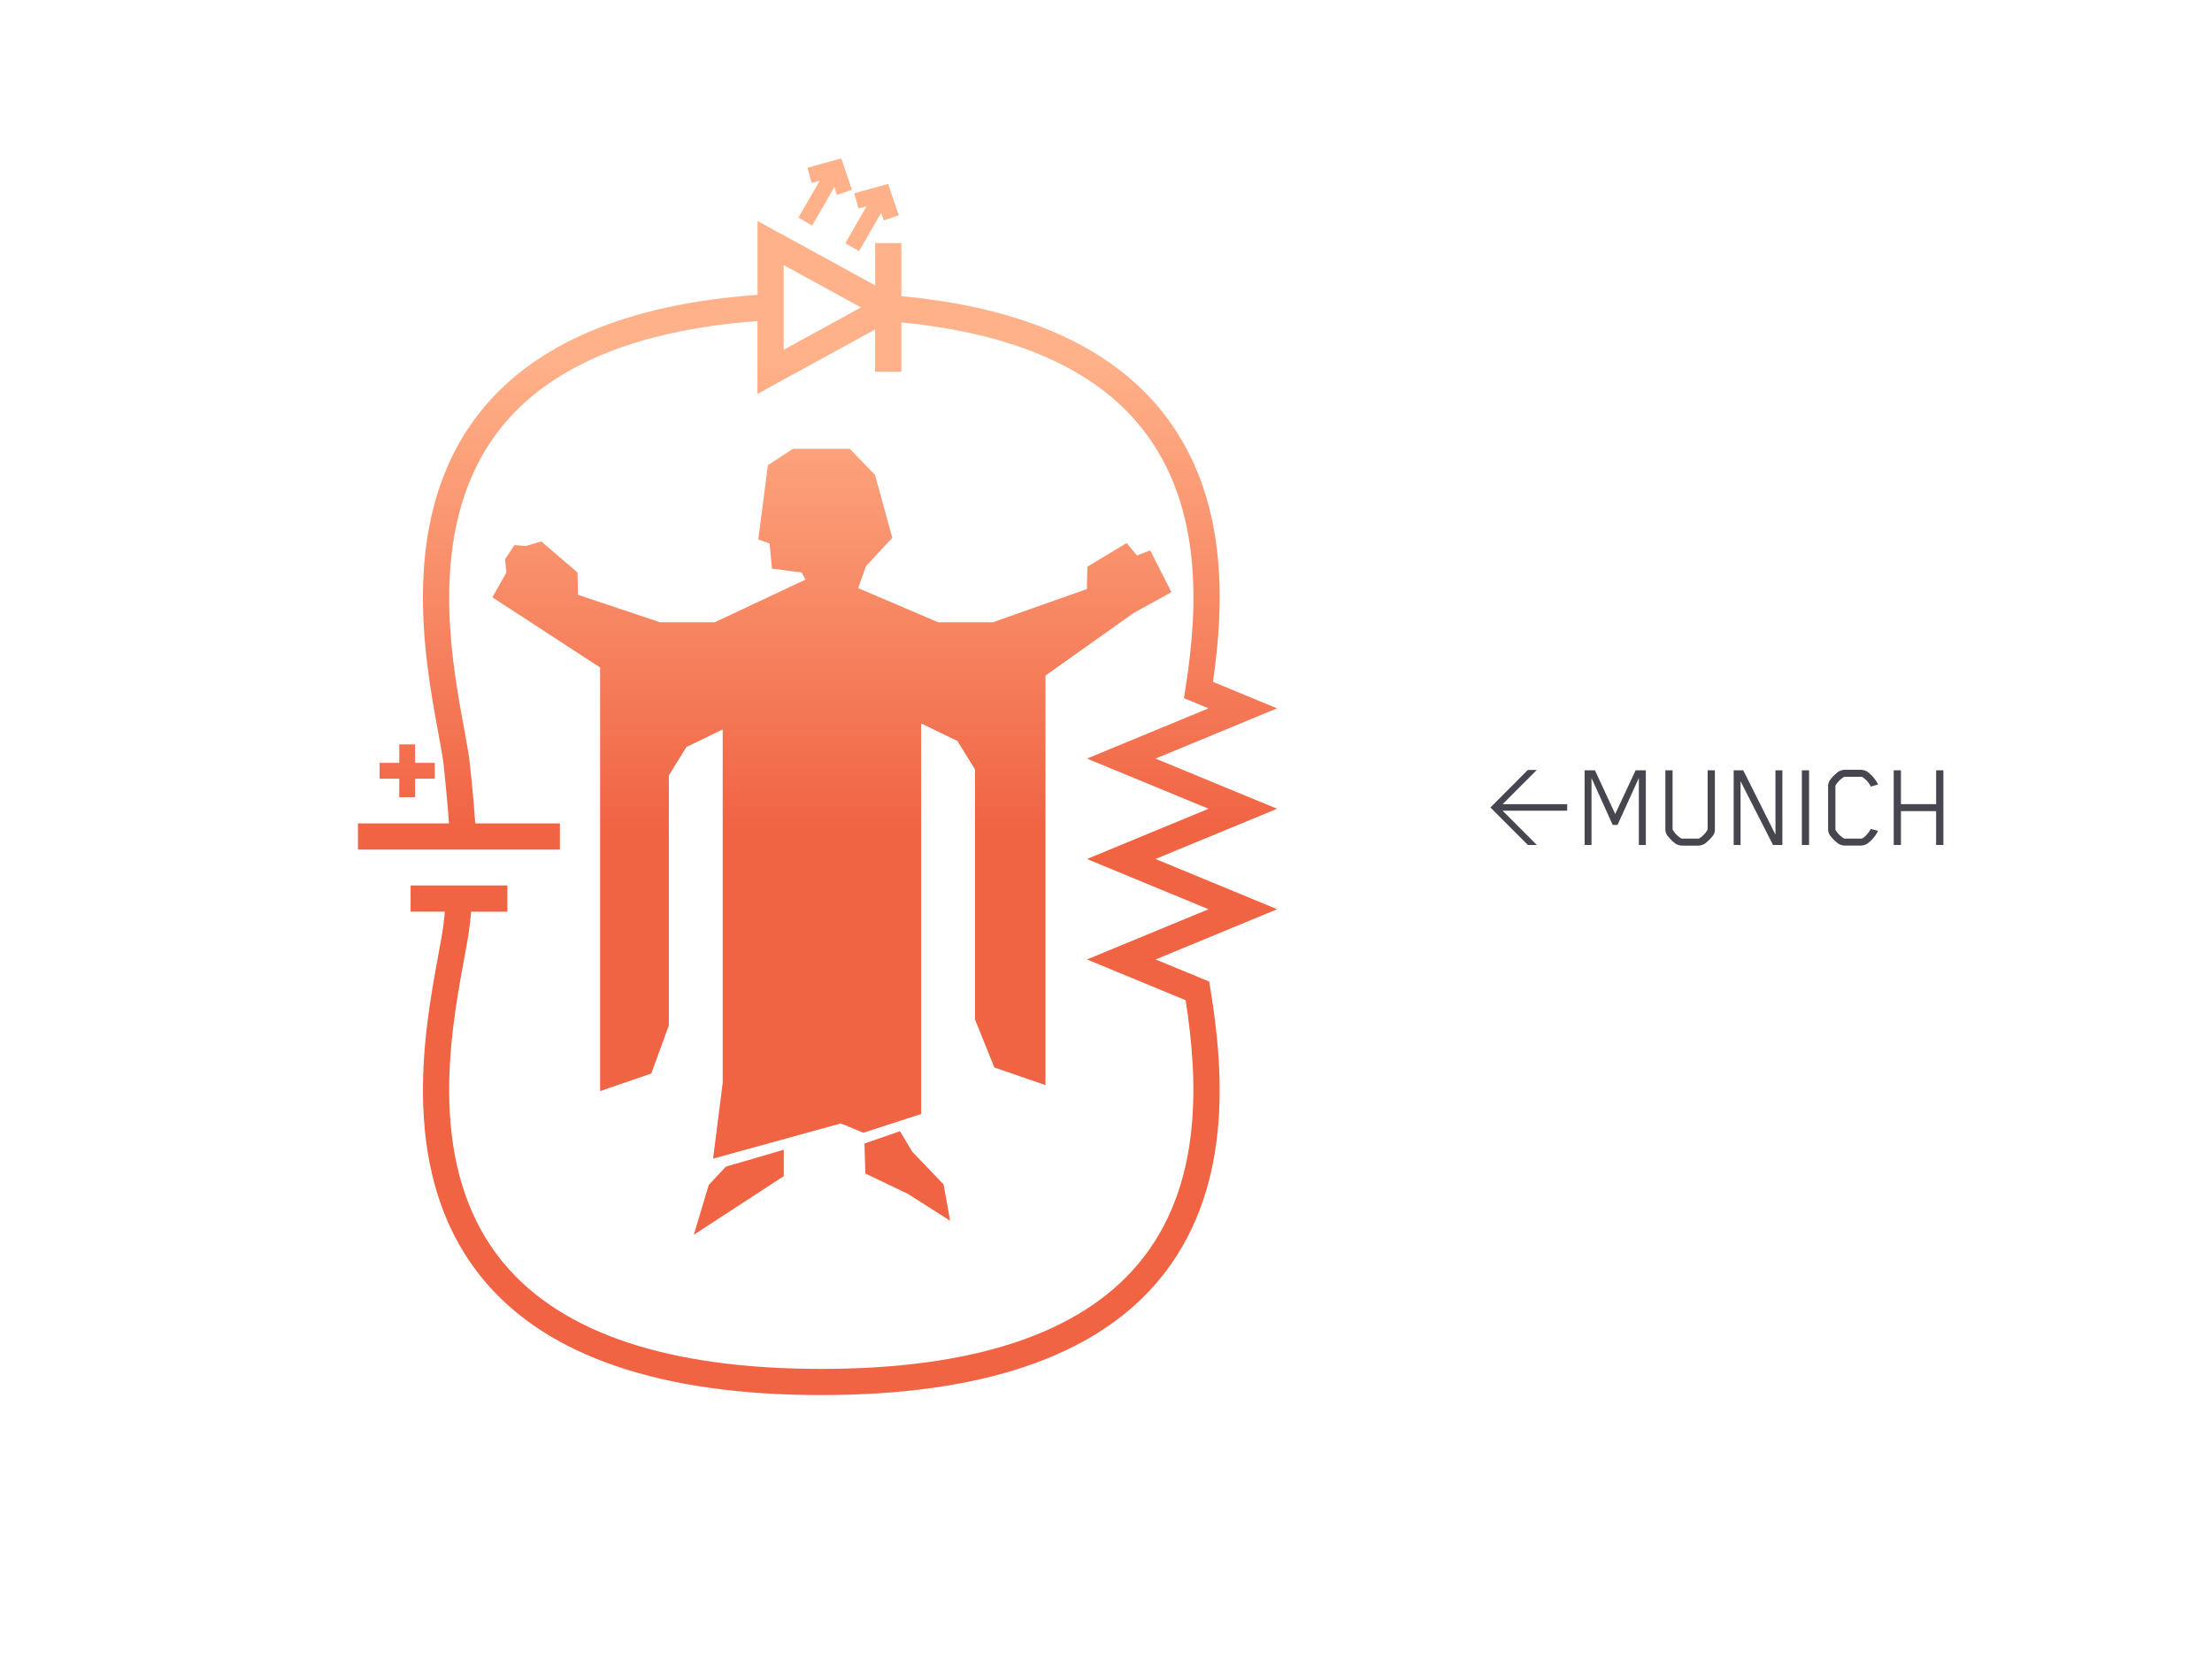 <svg id="Layer_1" data-name="Layer 1" xmlns="http://www.w3.org/2000/svg" xmlns:xlink="http://www.w3.org/1999/xlink" viewBox="0 0 1600 1200"><defs><style>.cls-1{fill:none;}.cls-2{fill:url(#Copper-1-true);}.cls-3{fill:url(#Copper-1-true-2);}.cls-4{fill:url(#Copper-1-true-3);}.cls-5{fill:url(#Copper-1-true-4);}.cls-6{fill:url(#Copper-1-true-5);}.cls-7{fill:url(#Copper-1-true-6);}.cls-8{fill:url(#Copper-1-true-7);}.cls-9{fill:#46464f;}</style><linearGradient id="Copper-1-true" x1="601.72" y1="602" x2="601.72" y2="259.38" gradientUnits="userSpaceOnUse"><stop offset="0" stop-color="#f06343"/><stop offset="1" stop-color="#ffb189"/></linearGradient><linearGradient id="Copper-1-true-2" x1="656.27" y1="602" x2="656.27" y2="259.37" xlink:href="#Copper-1-true"/><linearGradient id="Copper-1-true-3" x1="534.4" y1="602" x2="534.4" y2="259.37" xlink:href="#Copper-1-true"/><linearGradient id="Copper-1-true-4" x1="591.34" y1="602" x2="591.34" y2="259.37" xlink:href="#Copper-1-true"/><linearGradient id="Copper-1-true-5" x1="294.54" y1="602" x2="294.54" y2="259.38" xlink:href="#Copper-1-true"/><linearGradient id="Copper-1-true-6" x1="630.77" y1="602.01" x2="630.77" y2="259.38" xlink:href="#Copper-1-true"/><linearGradient id="Copper-1-true-7" x1="596.87" y1="602" x2="596.87" y2="259.37" xlink:href="#Copper-1-true"/></defs><title>hco-clubs</title><rect class="cls-1" width="1600" height="1200"/><polygon class="cls-2" points="471.07 776.51 483.8 741.72 483.8 560.85 496.53 540.33 522.75 527.59 522.75 783.29 515.79 838.08 608.09 812.63 624.53 819.32 666.29 805.78 666.29 523.24 692.5 535.97 705.24 556.5 705.24 737.38 719.24 772.15 756.24 784.88 756.24 488.63 819.75 443.55 847.31 428.32 831.93 398.09 822.39 401.8 814.95 392.78 786.51 409.95 786.17 426.08 718.21 450.09 678.54 450.09 620.71 425.4 626.32 409.6 645.42 388.95 632.91 343.52 614.74 324.65 573.52 324.65 555.42 336.51 548.51 390.18 556.68 393.1 558.38 411.27 579.84 414.12 582.68 419.24 517.03 450.09 477.38 450.09 418.06 430.25 417.74 414.12 391.56 391.65 380.37 394.91 372.1 394.27 365.33 404.45 366.3 414.12 356.14 432.04 434.06 482.8 434.06 789.22 471.07 776.51"/><polygon class="cls-3" points="650.95 818.24 625.28 827.16 625.94 848.84 656.87 863.65 687.25 882.99 682.53 856.74 659.83 833.05 650.95 818.24"/><polygon class="cls-4" points="501.87 893.12 566.93 850.72 566.93 831.63 525.05 843.87 512.66 857.11 501.87 893.12"/><path class="cls-5" d="M835.82,621.33,923.75,585l-87.93-36.3,87.92-36.34-46.38-19.16C885.52,437,889,358.89,841,298.23c-37.63-47.56-101.19-75.81-189-84v-38.4H633.06v30.6l-85.11-46.56v53.39C453.69,220,386,248.72,346.78,298.65,288.07,373.34,306.89,475.26,317,530c1.94,10.49,3.61,19.55,4.14,25.49v.18c0,.27,2.44,22.37,3.63,39.93H258.94v18.93H405V595.6H343.77c-1.16-17.69-3.57-39.94-3.79-41.88-.6-6.81-2.27-15.79-4.36-27.13-9.57-51.83-27.38-148.26,26-216.24,35.65-45.35,98.28-71.59,186.28-78.11v52.65l85.11-46.54v30.58H652V233.25c81.51,7.88,140.07,33.68,174.11,76.72,45.54,57.54,39.74,134.66,31.41,187.66L856.37,505l17.8,7.36L786.25,548.7,874.16,585l-87.91,36.34,87.92,36.34L786.25,694l71.34,29.48c8.76,56,13.47,134.55-34.82,191.41-42.41,50-119.36,75.28-228.72,75.28-110.2,0-187.47-25.71-229.68-76.43-56.72-68.15-38.52-166.64-28.74-219.55,2.09-11.35,3.76-20.34,4.36-27.14.06-.55.38-3.42.8-7.61H367V640.49H297v18.94h24.78c-.36,3.44-.58,5.62-.59,5.65v.2c-.53,5.94-2.21,15-4.14,25.48-10.34,56-29.57,160.13,32.81,235.1,46,55.23,128.15,83.23,244.24,83.23,115.17,0,197-27.57,243.15-81.95,54.88-64.65,48.1-151.92,38.24-211.94l-.85-5.2-38.76-16,87.92-36.34ZM566.87,253V191.77l55.93,30.6Z"/><polygon class="cls-6" points="288.81 576.65 300.26 576.65 300.26 563.26 314.5 563.26 314.5 551.8 300.26 551.8 300.26 538.43 288.81 538.43 288.81 551.8 274.58 551.8 274.58 563.26 288.81 563.26 288.81 576.65"/><polygon class="cls-7" points="626.83 149.21 611.43 175.94 621.35 181.66 637.37 153.88 639.25 159.44 650.11 155.77 642.44 133.05 617.92 139.78 620.96 150.83 626.83 149.21"/><polygon class="cls-8" points="587.48 163.13 603.47 135.38 605.35 140.95 616.2 137.28 608.54 114.56 584.02 121.28 587.05 132.32 592.93 130.72 577.54 157.41 587.48 163.13"/><rect class="cls-1" x="85.49" y="77.87" width="1012.5" height="1012.49"/><path class="cls-9" d="M1086.88,586.43l24.75,24.75h-6.48l-27.09-27.09,27.09-27.18h6.48l-24.75,24.75h46.71v4.77Z"/><path class="cls-9" d="M1185.43,611.18V562.76L1170,596.69h-3.51l-15.3-33.93v48.42h-5v-54h7.47l14.67,31.59,14.76-31.59h7.38v54Z"/><path class="cls-9" d="M1239.34,604a30.77,30.77,0,0,1-6.12,6.21,9.49,9.49,0,0,1-4.59,1.44h-12.06a9.83,9.83,0,0,1-4.68-1.44,30.74,30.74,0,0,1-6.12-6.21,8,8,0,0,1-1.17-4.32V557.18h5.22v42.3a2.55,2.55,0,0,0,.36,1.17,18.83,18.83,0,0,0,5.67,5.67,2.25,2.25,0,0,0,1.17.27h11.16a2.25,2.25,0,0,0,1.17-.27,18.44,18.44,0,0,0,5.49-5.67,2.55,2.55,0,0,0,.36-1.17v-42.3h5.22v42.48A7.93,7.93,0,0,1,1239.34,604Z"/><path class="cls-9" d="M1282.45,611.18,1259,565.1v46.08h-5v-54h6.93l23.31,46.53V557.18h5v54Z"/><path class="cls-9" d="M1303.33,611.18v-54h5.22v54Z"/><path class="cls-9" d="M1356.34,604.52a25.62,25.62,0,0,1-5.58,5.67,9.49,9.49,0,0,1-4.59,1.44h-11.88a9.82,9.82,0,0,1-4.68-1.44,30.77,30.77,0,0,1-6.12-6.21,8,8,0,0,1-1.17-4.32V568.88a8,8,0,0,1,1.17-4.32,31.22,31.22,0,0,1,6.12-6.3,9.48,9.48,0,0,1,4.59-1.44h12a9.48,9.48,0,0,1,4.59,1.44,25.62,25.62,0,0,1,5.58,5.67,21.27,21.27,0,0,1,2.07,3.51l-5.22,1.53a17.37,17.37,0,0,0-6-6.84,2.61,2.61,0,0,0-1.26-.27h-11.25a2.25,2.25,0,0,0-1.17.27,18.83,18.83,0,0,0-5.67,5.67,2.88,2.88,0,0,0-.27,1.26v30.42a2.49,2.49,0,0,0,.27,1.17,18.83,18.83,0,0,0,5.67,5.67,2.25,2.25,0,0,0,1.17.27h11.25a2.6,2.6,0,0,0,1.26-.27c1.89-1,4.77-4.32,6-6.75l5.22,1.44A21.25,21.25,0,0,1,1356.34,604.52Z"/><path class="cls-9" d="M1400.44,611.18V586.7H1375v24.48h-5.22v-54H1375v24.48h25.47V557.18h5.22v54Z"/></svg>